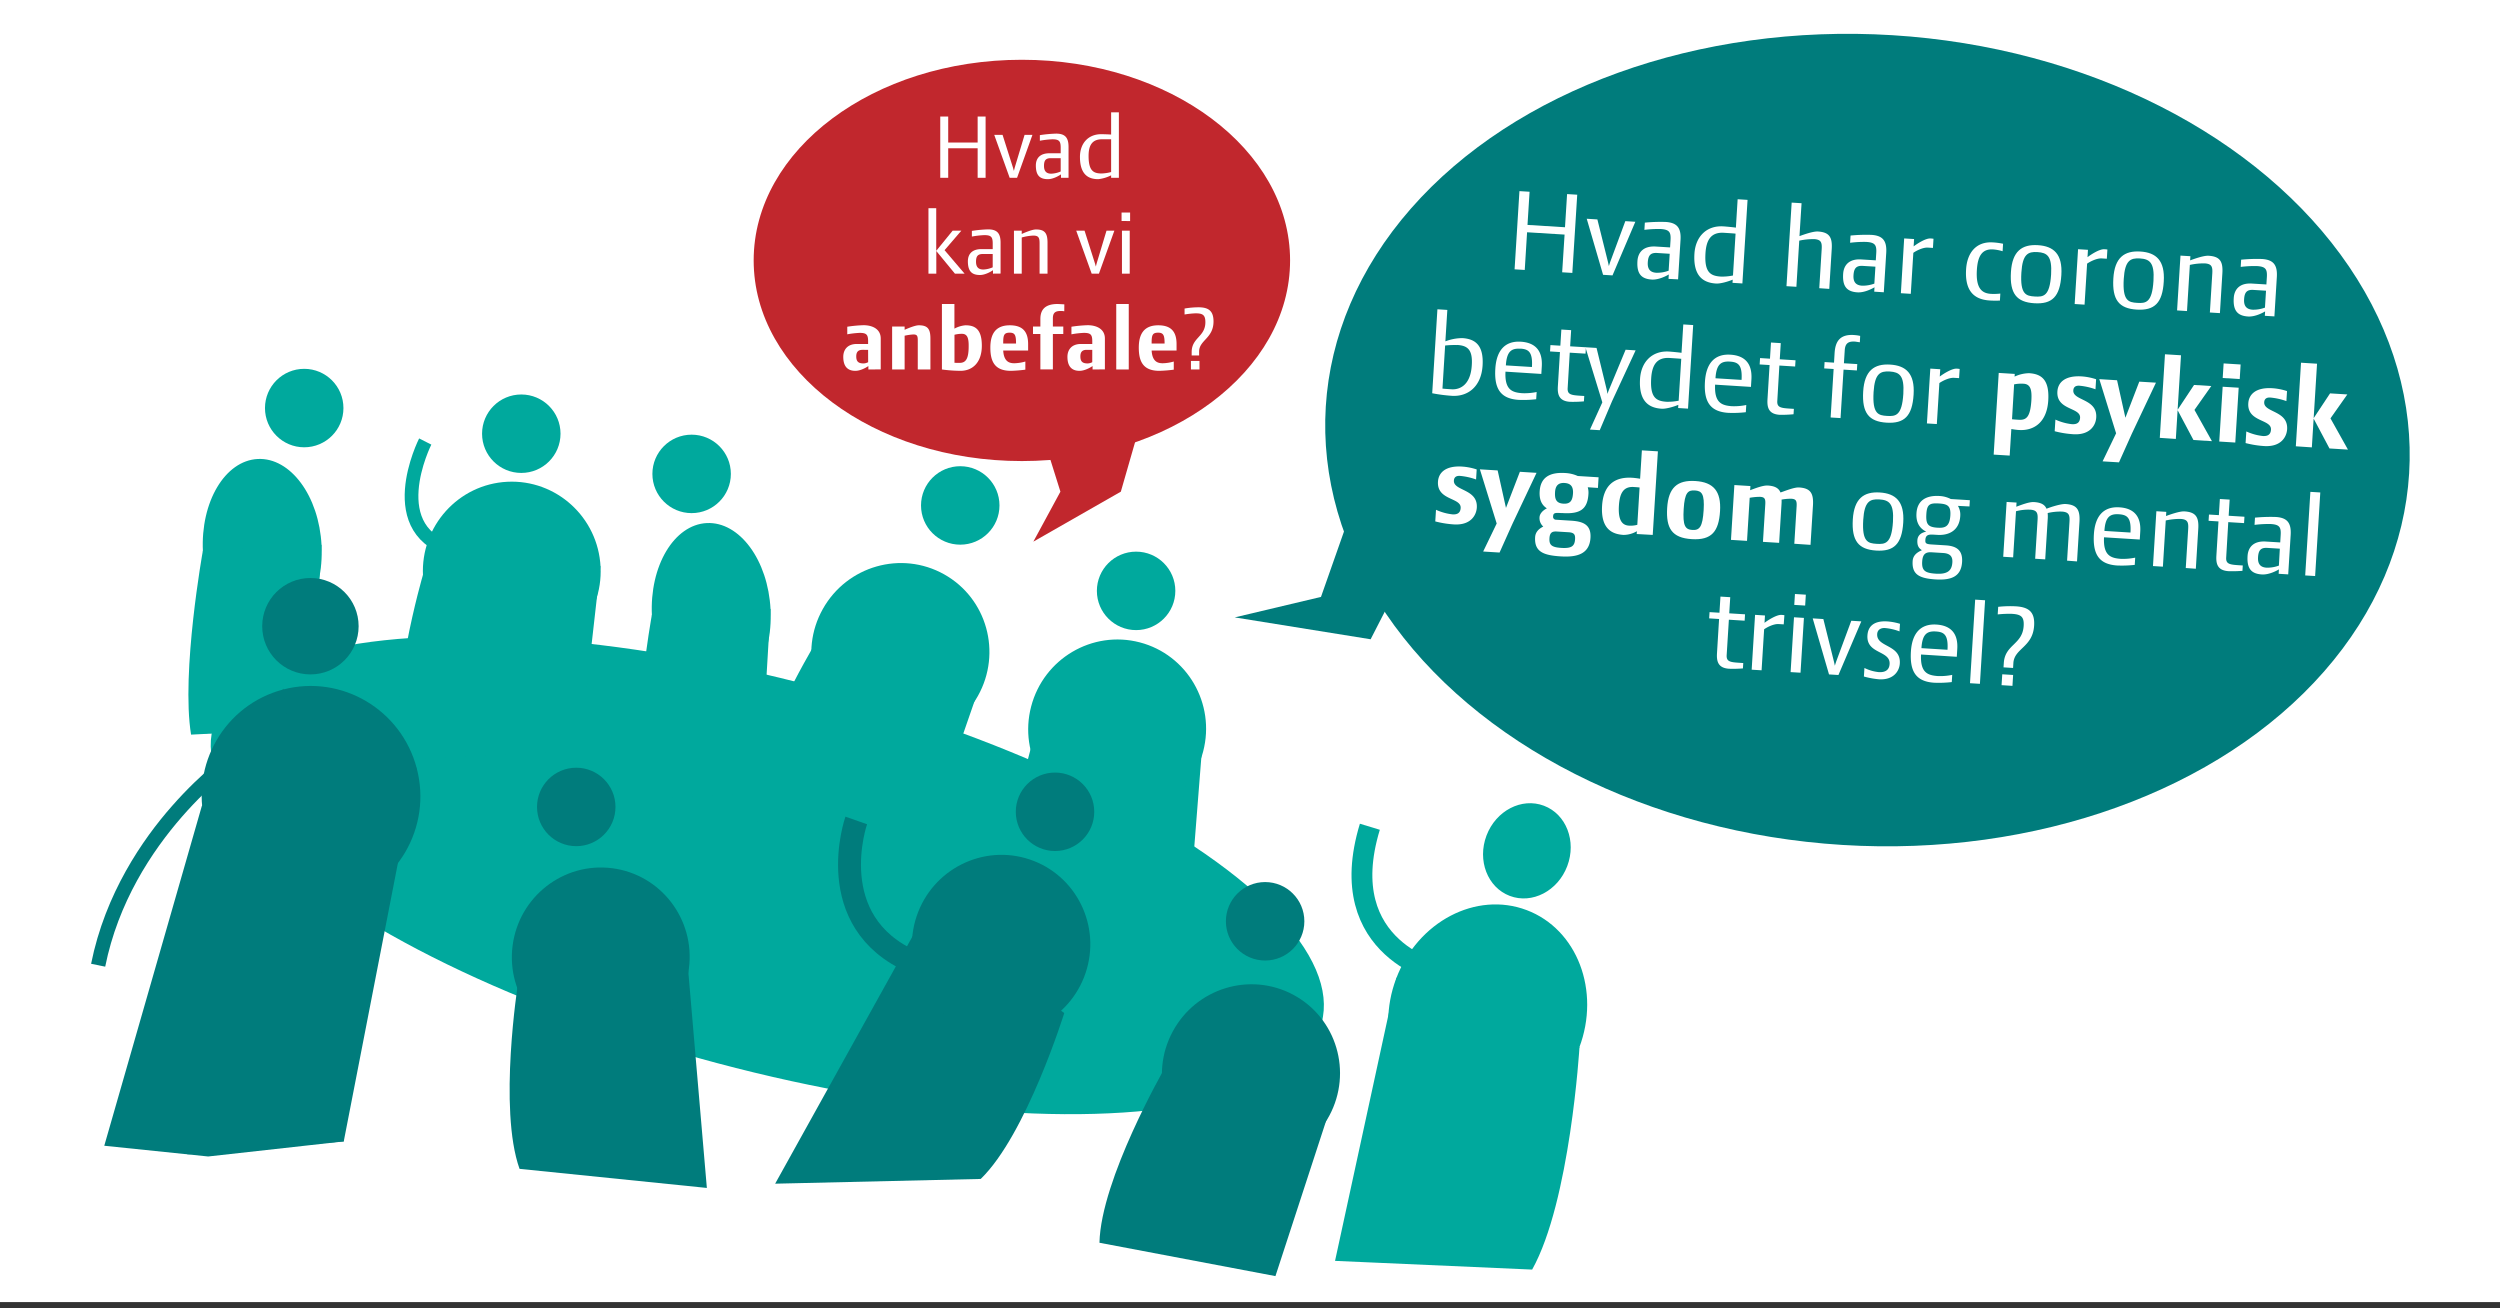 <svg id="Lag_1" data-name="Lag 1" xmlns="http://www.w3.org/2000/svg" viewBox="0 0 1200 628"><rect x="0" y="0" width="1200" height="628" fill="#333333" stroke="none"/><defs><style>.cls-1{fill:#fff;}.cls-2{fill:#00a99d;}.cls-3,.cls-5,.cls-6{fill:none;stroke-miterlimit:10;}.cls-3,.cls-6{stroke:#00a99d;}.cls-3{stroke-width:10px;}.cls-4{fill:#007c7c;}.cls-5{stroke:#007c7c;stroke-width:11px;}.cls-6{stroke-width:6.57px;}.cls-7{fill:#c1272d;}</style></defs><title>psyk børnwork2 SVG</title><rect class="cls-1" y="-3" width="1200" height="628"/><ellipse class="cls-2" cx="368.33" cy="420.15" rx="93.34" ry="275.35" transform="translate(-132.47 667.94) rotate(-75.09)"/><ellipse class="cls-2" cx="732.9" cy="408.39" rx="23.14" ry="20.72" transform="translate(91.53 949.29) rotate(-69.27)"/><ellipse class="cls-2" cx="714.1" cy="486.27" rx="52.84" ry="46.96" transform="translate(6.55 982.02) rotate(-69.27)"/><path class="cls-2" d="M640.82,605.22l29.5-135.93,87.84,33.24s-4.46,74.2-22.73,106.87Z"/><path class="cls-3" d="M692.34,467.26s-53-10.75-34.81-70.42"/><circle class="cls-2" cx="250.22" cy="208.18" r="18.83"/><circle class="cls-2" cx="146.02" cy="195.87" r="18.83"/><ellipse class="cls-2" cx="245.63" cy="274.2" rx="42.67" ry="42.99" transform="translate(-13.4 12.63) rotate(-2.87)"/><path class="cls-2" d="M278.21,360.22l10-88.47L203,276s-17.17,58.66-10.65,88.5Z"/><ellipse class="cls-2" cx="125.86" cy="263.26" rx="28.51" ry="42.99" transform="translate(-13.01 6.62) rotate(-2.87)"/><path class="cls-2" d="M149.08,349.75l5.24-88.23-56.95,2.85s-10.51,58.33-5.66,88.25Z"/><circle class="cls-2" cx="331.98" cy="227.47" r="18.83"/><ellipse class="cls-2" cx="341.38" cy="294.03" rx="28.51" ry="42.99" transform="translate(-14.28 17.44) rotate(-2.87)"/><path class="cls-2" d="M364.6,380.53l5.24-88.23-56.95,2.85s-10.51,58.33-5.66,88.25Z"/><path class="cls-2" d="M570.49,441.57l7-88.78-82.17,4.58S478.1,416,484.62,445.87Z"/><circle class="cls-2" cx="545.33" cy="283.62" r="18.83"/><ellipse class="cls-2" cx="536.25" cy="349.95" rx="42.99" ry="42.67" transform="translate(62.03 780.24) rotate(-75.35)"/><path class="cls-2" d="M442.19,410.47l29.12-84.16L390.64,310S359.23,362.46,358,393Z"/><circle class="cls-2" cx="460.92" cy="242.61" r="18.83"/><ellipse class="cls-2" cx="432.17" cy="313.18" rx="42.99" ry="42.67" transform="translate(-52.28 537.14) rotate(-60.74)"/><path class="cls-4" d="M339.29,570.21l-9.72-113.3-80.92,15s-9.54,60.38.73,89.14Z"/><circle class="cls-4" cx="276.6" cy="387.33" r="18.83"/><ellipse class="cls-4" cx="288.35" cy="459.35" rx="42.99" ry="42.67" transform="translate(-204.02 686.77) rotate(-82.67)"/><path class="cls-4" d="M612.21,612.53l27.63-84.66L558.9,513s-30.48,53-31.16,83.52Z"/><circle class="cls-4" cx="607.26" cy="442.22" r="18.83"/><ellipse class="cls-4" cx="600.48" cy="515.43" rx="42.99" ry="42.67" transform="translate(-137.79 800.37) rotate(-61.75)"/><path class="cls-4" d="M372.07,568.17,444.92,437l65.92,49.27s-18.15,58.37-40.09,79.62Z"/><circle class="cls-4" cx="506.41" cy="389.66" r="18.83"/><ellipse class="cls-4" cx="480.8" cy="457.39" rx="42.99" ry="42.67" transform="matrix(0.32, -0.95, 0.95, 0.32, -107.84, 763.79)"/><circle class="cls-4" cx="149" cy="300.58" r="23.14"/><ellipse class="cls-4" cx="149.27" cy="382.1" rx="52.46" ry="52.84" transform="translate(-91.53 49.99) rotate(-14.61)"/><path class="cls-4" d="M165,547.87l34.9-179.37L98.41,395S74.64,519.8,90,554.08Z"/><polygon class="cls-4" points="136.03 330.53 165.04 547.87 99.92 555.11 50.05 549.96 96.85 386.98 136.03 330.53"/><path class="cls-4" d="M50.5,464c12.37-61.72,64.35-97.63,64.88-98l-3.9-5.74c-.56.38-13.93,9.53-29,26.73-14,15.89-32,41.91-38.75,75.63Z"/><path class="cls-5" d="M411,393.82s-17.08,48.68,27.28,68"/><path class="cls-6" d="M204.11,211.93s-22.4,44.22,15.49,52.78"/><ellipse class="cls-4" cx="896.46" cy="211.26" rx="194.71" ry="260.5" transform="translate(630.17 1092.94) rotate(-86.46)"/><path class="cls-1" d="M749.84,130.7,751,112.6l-18-1.11-1.12,18.09-4.88-.3,2.33-37.54,4.87.3-1,15.92,18,1.12,1-15.92,4.87.3L754.72,131Z"/><path class="cls-1" d="M774,132.19l-4.52-.28L761.63,105l5.11.32,5.1,20.48c.15.54.33,1.43.42,1.91h0c.15-.52.45-1.44.59-1.85l7.3-19.71,4.81.3Z"/><path class="cls-1" d="M800.89,133.86l.13-2.12c-.68.43-4.65,2.66-8.17,2.45-5.11-.32-7.25-2.87-6.88-8.86.26-4.23,2.87-7.31,8.74-7l6.93.43.22-3.47c.24-3.93-.63-5.11-4.8-5.37a55.49,55.49,0,0,0-7.75.41l.21-3.47a80,80,0,0,1,10-.32c5.4.33,7.49,2.76,7.13,8.64l-1.17,18.91Zm.57-12.05-6.05-.38c-3.29-.2-4.27,1.33-4.47,4.5s1.12,4.85,4.17,5a15.79,15.79,0,0,0,5.84-1Z"/><path class="cls-1" d="M831.61,135.76l.09-1.53c-1.94.83-5.78,2-8,1.87-5.81-.36-11.06-3.23-10.37-14.33.5-8.1,5.74-13.62,13.9-13.11,1.18.07,4.87.42,6,.61l.84-13.63,4.76.3-2.48,40.12Zm1.46-23.61c-.82-.11-4.23-.32-5.58-.41-6.28-.39-8.47,3.55-8.86,9.77-.57,9.17,2.33,10.94,7.38,11.25a25.81,25.81,0,0,0,5.82-.52Z"/><path class="cls-1" d="M873.25,138.34l1.15-18.56c.21-3.29-.17-4.79-3.58-5a31.77,31.77,0,0,0-7.18.73l-1.37,22.15-4.76-.29L860,97.25l4.75.29-1,15.8c1.93-.7,6.52-2.37,8.87-2.22,5.4.34,7,2.67,6.6,8.55l-1.17,19Z"/><path class="cls-1" d="M899.63,140l.13-2.11c-.68.43-4.65,2.66-8.17,2.44-5.12-.31-7.26-2.86-6.88-8.86.26-4.23,2.87-7.31,8.74-6.94l6.93.43.22-3.47c.24-3.93-.63-5.11-4.8-5.37a54,54,0,0,0-7.75.41l.21-3.47a78.15,78.15,0,0,1,10-.32c5.4.33,7.49,2.76,7.13,8.63l-1.17,18.92Zm.57-12-6.06-.37c-3.28-.21-4.26,1.33-4.46,4.5s1.11,4.84,4.17,5a16,16,0,0,0,5.84-1Z"/><path class="cls-1" d="M927.81,119l-2.41-.15c-2.58-.16-6,1.75-7,2.51l-1.22,19.68-4.76-.3L914,114.45l4.76.29-.22,3.53c1.55-1.2,5.79-4,8.14-3.8a10.05,10.05,0,0,1,1.4.14Z"/><path class="cls-1" d="M955,144.23c-9-.56-11.81-6.39-11.27-15,.48-7.75,4.72-13.39,12.83-12.88a32.77,32.77,0,0,1,4.91.65l-.22,3.59a20.89,20.89,0,0,0-4.55-.87c-5.17-.32-7.38,3-7.8,9.83-.58,9.28,2.72,11.26,6.83,11.51a29,29,0,0,0,4.43-.14l-.2,3.35A43.25,43.25,0,0,1,955,144.23Z"/><path class="cls-1" d="M976.46,145.56c-8.46-.52-11.86-4.63-11.21-15,.62-10,5.3-13.35,12.94-12.88S990.07,122,989.45,132C988.8,142.43,985,146.09,976.46,145.56ZM978,121c-4.58-.29-7.2,1-7.74,9.84-.66,10.57,2.31,11.23,6.42,11.48s7.2,0,7.85-10.6C985.06,122.92,982.62,121.29,978,121Z"/><path class="cls-1" d="M1011.28,124.19l-2.41-.15c-2.59-.16-6,1.75-7.06,2.51l-1.22,19.68-4.75-.3,1.63-26.31,4.75.29-.21,3.53c1.54-1.2,5.78-4,8.13-3.8a10.2,10.2,0,0,1,1.41.14Z"/><path class="cls-1" d="M1025.62,148.61c-8.45-.53-11.86-4.63-11.21-15,.62-10,5.31-13.35,12.94-12.88s11.88,4.34,11.26,14.38C1038,145.48,1034.14,149.13,1025.62,148.61Zm1.53-24.56c-4.59-.28-7.2,1-7.75,9.84-.65,10.57,2.31,11.23,6.43,11.49s7.19,0,7.84-10.6C1034.22,126,1031.79,124.34,1027.15,124.05Z"/><path class="cls-1" d="M1060.74,150l1.15-18.57c.21-3.29-.17-4.78-3.58-5a29.91,29.91,0,0,0-7.18.73l-1.37,22.15L1045,149l1.63-26.31,4.76.29-.13,2c1.94-.71,6.52-2.37,8.87-2.22,5.4.33,7,2.67,6.6,8.54l-1.17,19Z"/><path class="cls-1" d="M1087.12,151.59l.13-2.12c-.68.44-4.65,2.67-8.17,2.45-5.11-.32-7.26-2.87-6.88-8.86.26-4.23,2.87-7.31,8.74-6.95l6.93.43.22-3.46c.24-3.94-.63-5.12-4.8-5.37a55.7,55.7,0,0,0-7.75.4l.21-3.46a77.91,77.91,0,0,1,10-.33c5.4.34,7.49,2.77,7.13,8.64l-1.17,18.91Zm.57-12.05-6.06-.38c-3.28-.2-4.26,1.33-4.46,4.5s1.12,4.85,4.17,5a16,16,0,0,0,5.84-1Z"/><path class="cls-1" d="M697,190a76.18,76.18,0,0,1-9.54-1.24l2.5-40.3,4.76.3-.94,15.09a23,23,0,0,1,8.12-1.56c5.93.37,10.36,3.12,9.74,13.17S704.66,190.43,697,190Zm2.39-24.38a43.58,43.58,0,0,0-5.73.23l-1.28,20.68c.82.11,3,.24,4.34.33,4.58.28,9.18-2.62,9.73-11.43C707,167.63,704.24,165.87,699.42,165.58Z"/><path class="cls-1" d="M722.63,178.39c-.42,8.65,3.09,10,8.08,10.35a29,29,0,0,0,6.88-.57l-.22,3.46a54.67,54.67,0,0,1-8.39.31c-8.87-.55-11.81-5.51-11.22-15,.54-8.69,4.61-13.39,12.24-12.92,7,.44,10.52,4.37,10.06,11.89l-.22,3.58Zm7.11-11c-4.23-.27-6.51,1.24-6.92,8l12.51.77C735.78,168.77,733.56,167.57,729.74,167.34Z"/><path class="cls-1" d="M753.63,192.87c-5.41-.33-6.09-3.62-5.85-7.49l1-16.39-4.76-.3.19-3.05,4.76.29.48-7.75,4.7.29-.48,7.76,7.57.46-.18,3.06-7.58-.47-1,17c-.2,3.17,1.73,3.4,6.43,3.7l1.53.09-.16,2.59A60.15,60.15,0,0,1,753.63,192.87Z"/><path class="cls-1" d="M773.75,192.65l-5.87,13.84-4.7-.29,5.94-13.07L761,166.68l5.34.33,4.89,20.06c.14.6.27,1.43.36,1.91h.06a16.75,16.75,0,0,1,.64-1.85l8-19.26,4.81.3Z"/><path class="cls-1" d="M805.51,195.85l.09-1.53c-1.93.83-5.78,2-8,1.87-5.82-.36-11.07-3.22-10.38-14.33.5-8.1,5.74-13.61,13.91-13.11,1.17.07,4.86.42,6,.61l.85-13.63,4.75.3-2.48,40.12ZM807,172.24c-.82-.11-4.22-.32-5.57-.41-6.29-.38-8.48,3.55-8.86,9.77-.57,9.17,2.33,10.94,7.38,11.25a25.78,25.78,0,0,0,5.81-.52Z"/><path class="cls-1" d="M823.25,184.63c-.42,8.64,3.09,10,8.08,10.35a28.94,28.94,0,0,0,6.88-.58l-.22,3.46a54.67,54.67,0,0,1-8.39.31c-8.87-.55-11.81-5.51-11.22-15,.54-8.7,4.61-13.4,12.24-12.92,7,.43,10.52,4.36,10.06,11.88l-.22,3.58Zm7.11-11.06c-4.23-.26-6.51,1.25-6.93,8l12.52.78C836.4,175,834.18,173.81,830.36,173.57Z"/><path class="cls-1" d="M854.25,199.11c-5.41-.34-6.09-3.62-5.85-7.5l1-16.39-4.76-.29.19-3.06,4.76.3.48-7.76,4.7.29-.48,7.76,7.57.47-.19,3-7.57-.47-1,17c-.2,3.17,1.73,3.41,6.43,3.7l1.53.09-.16,2.59A60.12,60.12,0,0,1,854.25,199.11Z"/><path class="cls-1" d="M892.73,164.28c-.41,0-1.87-.29-2.4-.32-3.41-.21-4.67,1.12-4.86,4.24l-.39,6.17,6.41.39-.19,3.06-6.4-.4-1.44,23.26-4.76-.29,1.44-23.27-4.52-.28.18-3.05,4.53.28.28-4.64c.34-5.35,2.39-9.05,9.27-8.62a19.46,19.46,0,0,1,3,.42Z"/><path class="cls-1" d="M905.55,202.88c-8.46-.53-11.86-4.63-11.22-15,.62-10,5.31-13.35,12.95-12.88s11.88,4.34,11.25,14.38C917.89,199.75,914.07,203.4,905.55,202.88Zm1.52-24.56c-4.58-.28-7.2,1-7.75,9.84-.65,10.57,2.32,11.23,6.43,11.48s7.19,0,7.85-10.6C914.14,180.23,911.71,178.61,907.07,178.32Z"/><path class="cls-1" d="M940.36,181.5l-2.4-.14c-2.59-.16-6,1.75-7.06,2.51l-1.22,19.67-4.76-.29,1.63-26.32,4.76.3-.22,3.52c1.55-1.2,5.79-3.94,8.14-3.8a12,12,0,0,1,1.41.15Z"/><path class="cls-1" d="M969.07,206.4c-1.18-.07-2.46-.27-3.63-.46l-.79,12.74-7.69-.47L959.39,179l7.69.48-.08,1.29a17.12,17.12,0,0,1,6.94-1.64c5.94.37,9.84,3.09,9.22,13.13S976.71,206.87,969.07,206.4Zm2.26-22.21a17.24,17.24,0,0,0-4.56.31l-1,16.74c.82.11,1.82.17,3.17.25,3.76.24,5.62-1.3,6.13-9.47C975.31,187.5,974.85,184.41,971.33,184.19Z"/><path class="cls-1" d="M995.18,208.43a46.58,46.58,0,0,1-8.93-1.44l.35-5.58a25.86,25.86,0,0,0,7.94,2.2c2.29.14,3.75-.65,3.9-3.06.32-5.11-11.45-3.54-10.89-12.64.25-4.12,3.37-7.75,11.65-7.24a28.28,28.28,0,0,1,6.93,1.37l-.3,4.82a31.09,31.09,0,0,0-7.73-1.72c-1.94-.12-2.82.77-2.91,2.24-.31,5.05,11.55,3.9,11,13C1006,204.08,1003.23,208.93,995.18,208.43Z"/><path class="cls-1" d="M1023.26,208.22l-6.15,13.71-7.87-.48,6.49-13.46-8.06-26,8.52.53,4,18,6.67-17.33,8,.49Z"/><path class="cls-1" d="M1036.7,210.17l2.49-40.12,7.69.48-1.62,26.14,7.88-11.89,8.28.51-8.08,11.47,8.39,15-8.87-.55-7.61-14.32-.85,13.8Z"/><path class="cls-1" d="M1065.25,211.94l1.63-26.31,7.69.47-1.63,26.32Zm1.65-30.5.44-7,8.16.51-.43,7Z"/><path class="cls-1" d="M1086.81,214.11a47.37,47.37,0,0,1-8.93-1.44l.35-5.58a25.86,25.86,0,0,0,7.94,2.2c2.29.14,3.75-.65,3.9-3.06.32-5.11-11.45-3.54-10.89-12.65.26-4.11,3.37-7.75,11.65-7.23a28.46,28.46,0,0,1,6.94,1.37l-.3,4.81a31.28,31.28,0,0,0-7.74-1.71c-1.94-.12-2.82.77-2.91,2.23-.31,5.06,11.55,3.9,11,13C1097.58,209.76,1094.86,214.6,1086.81,214.11Z"/><path class="cls-1" d="M1102,214.22l2.49-40.12,7.69.48-1.62,26.14,7.87-11.9,8.29.51-8.09,11.48,8.39,15-8.87-.55-7.6-14.33-.86,13.81Z"/><path class="cls-1" d="M697.86,251.72a47.37,47.37,0,0,1-8.93-1.44l.35-5.58a25.86,25.86,0,0,0,7.94,2.2c2.29.14,3.75-.65,3.9-3.06.32-5.11-11.45-3.54-10.89-12.65.26-4.11,3.37-7.75,11.65-7.23a28.28,28.28,0,0,1,6.93,1.37l-.29,4.82a30.83,30.83,0,0,0-7.74-1.72c-1.94-.12-2.82.77-2.91,2.24-.31,5.05,11.55,3.9,11,13C708.63,247.37,705.91,252.21,697.86,251.72Z"/><path class="cls-1" d="M725.94,251.51l-6.15,13.71-7.87-.49,6.49-13.45-8.06-26,8.52.52,4,18,6.67-17.34,8,.5Z"/><path class="cls-1" d="M762.12,233.88a9.49,9.49,0,0,1,.33,3.26c-.45,7.23-3.9,9.67-12.36,9.14l-.59,0c-2.88-.18-3.94-.19-4,1.52a1.39,1.39,0,0,0,1.37,1.67l7.16.45c5.47.33,9.81,1.66,9.4,8.24-.47,7.64-6.24,9.41-14.23,8.91-8.23-.51-12.78-2.15-12.34-9.25.15-2.41,1.72-4,3.91-5.07a5.41,5.41,0,0,1-1.79-4.53c.11-1.71,1.62-3.26,3.51-4.21-2.5-1.63-3.69-4.18-3.45-8.17.42-6.76,4.88-9.25,12.28-8.79a16.68,16.68,0,0,1,6,1.43l10,.62-.31,5.11ZM753,255.48l-5.76-.35c-2.23-.14-3.34.56-3.5,3.2-.2,3.23,1,4.37,5.67,4.66,4.87.3,6.41-.78,6.62-4.13C756.16,256.8,755.76,255.66,753,255.48Zm-2-23.65c-2.35-.14-4.34.68-4.57,4.32-.2,3.29.43,5.39,4,5.61s4.41-1.79,4.62-5.08C755.21,233,753.39,232,751,231.83Z"/><path class="cls-1" d="M785.61,256.33l.09-1.35a12.77,12.77,0,0,1-6.37,1.78c-4.64-.28-11.07-2.1-10.33-14,.53-8.58,4.7-14,14.39-13.44,1.18.07,2.7.28,3.86.47l.85-13.62,7.69.47-2.48,40.12ZM787,234c-.82-.11-1.47-.15-2.82-.24-5-.31-6.74,3.12-7.1,8.94-.43,6.93,1.48,9.41,4.83,9.61a12.49,12.49,0,0,0,4-.4Z"/><path class="cls-1" d="M812.05,258.79c-9.57-.59-12.41-5.25-11.81-15s4.91-13.44,13.54-12.9,12.44,4.84,11.84,14.47S821.69,259.39,812.05,258.79Zm1.45-23.38c-3.29-.2-4.84,1.06-5.33,8.87-.49,8.05.69,9.89,4.16,10.1s4.92-1.46,5.42-9.51C818.23,237.06,816.85,235.62,813.5,235.41Z"/><path class="cls-1" d="M861.27,261l1.1-17.85c.17-2.71-.24-3.62-2.54-3.76a25,25,0,0,0-4.68.42,15.44,15.44,0,0,1,0,1.76l-1.17,19-7.76-.48,1.11-17.86c.17-2.7-.19-3.61-2.48-3.75a28.56,28.56,0,0,0-5,.46l-1.28,20.68-7.7-.48,1.63-26.32,7.7.48-.13,2c1.93-.71,6.11-2.4,8.46-2.25,3.34.21,5.23,1.21,6.1,3.33l.48-.15c1.93-.65,6.16-2.39,8.45-2.25,5.41.34,7,2.68,6.67,8.55l-1.18,19Z"/><path class="cls-1" d="M900.57,264.27c-8.46-.52-11.86-4.62-11.22-15,.63-10,5.31-13.35,12.95-12.88s11.88,4.34,11.26,14.38C912.91,261.15,909.09,264.8,900.57,264.27Zm1.52-24.55c-4.58-.28-7.2,1-7.74,9.84-.66,10.57,2.31,11.23,6.42,11.48s7.2,0,7.85-10.6C909.17,241.63,906.73,240,902.09,239.72Z"/><path class="cls-1" d="M939.81,242.82a8.31,8.31,0,0,1,1.11,4.91c-.41,6.69-5.18,9.41-11.11,9l-1.47-.09c-2.35-.15-4-.07-4.16,2.45-.09,1.47.05,2.07,2.81,2.24l6.87.43c5,.3,8.3,2.1,7.94,8-.43,6.88-5,8.84-12.73,8.36-8-.5-11.4-2.48-11-8.82.18-2.82,2.21-4.23,4.45-5.21-1.36-.85-2.35-2-2.18-4.79.11-1.77,1.16-3.53,4.27-4.1-3.1-1.49-5-4.32-4.7-8.85.38-6.22,4.78-8.66,11.06-8.27a13.13,13.13,0,0,1,5.4,1.45l9.16.57-.18,3Zm-7.12,22.62-5.52-.34c-3-.19-4.3,1-4.52,4.43-.28,4.53,1.55,5.52,6.6,5.84,5.34.33,7.63-1.3,7.88-5.41C937.29,267.32,936.28,265.66,932.69,265.44Zm-1.94-23.77c-4.47-.27-5.81.41-6.1,5.05-.3,4.93.79,6.3,5.38,6.58,3.52.22,5.8-.46,6.14-5.87C936.45,242.91,934.92,241.93,930.75,241.67Z"/><path class="cls-1" d="M992.2,269.12l1.15-18.56c.2-3.29-.18-4.78-3.65-5a26.75,26.75,0,0,0-6.82.7,18.05,18.05,0,0,1,0,3.24l-1.18,19-4.82-.3,1.15-18.56c.21-3.29-.17-4.79-3.58-5a23.05,23.05,0,0,0-6.77.76l-1.37,22.14-4.76-.29,1.63-26.32,4.76.3-.12,2c1.93-.7,6.1-2.39,8.45-2.24,3.29.2,5.18,1.14,6.05,3.2,2.18-.87,7-2.39,9.16-2.26,5.41.33,7,2.68,6.67,8.55l-1.18,19Z"/><path class="cls-1" d="M1009.93,257.9c-.42,8.64,3.09,10,8.09,10.35a28.85,28.85,0,0,0,6.87-.58l-.21,3.47a56.53,56.53,0,0,1-8.39.3c-8.87-.55-11.81-5.51-11.22-15,.54-8.7,4.6-13.4,12.24-12.92,7,.43,10.52,4.36,10,11.88l-.22,3.58Zm7.11-11.06c-4.23-.26-6.5,1.25-6.92,8l12.51.78C1023.09,248.28,1020.86,247.08,1017,246.84Z"/><path class="cls-1" d="M1049.17,272.65l1.15-18.56c.21-3.29-.17-4.79-3.58-5a30.35,30.35,0,0,0-7.18.74L1038.19,272l-4.76-.29,1.63-26.32,4.76.3-.13,2c1.93-.7,6.52-2.36,8.87-2.22,5.4.34,7,2.68,6.6,8.55L1054,273Z"/><path class="cls-1" d="M1069.71,274.16c-5.4-.33-6.08-3.62-5.84-7.49l1-16.39-4.75-.3.19-3,4.75.29.48-7.75,4.7.29-.48,7.75,7.58.47-.19,3.06-7.58-.47-1,17c-.19,3.18,1.74,3.41,6.44,3.71l1.52.09-.16,2.58A57.67,57.67,0,0,1,1069.71,274.16Z"/><path class="cls-1" d="M1093.75,275.42l.13-2.12c-.67.43-4.64,2.66-8.17,2.44-5.11-.31-7.25-2.86-6.88-8.85.26-4.23,2.87-7.32,8.75-6.95l6.93.43.21-3.47c.25-3.93-.62-5.11-4.79-5.37a54,54,0,0,0-7.75.41l.21-3.47a78.15,78.15,0,0,1,10-.32c5.4.33,7.49,2.76,7.13,8.64l-1.18,18.91Zm.57-12.06-6-.37c-3.29-.21-4.27,1.33-4.46,4.5s1.11,4.84,4.17,5a16,16,0,0,0,5.84-1Z"/><path class="cls-1" d="M1106.5,276.21l2.48-40.12,4.76.29-2.48,40.12Z"/><path class="cls-1" d="M830,321c-5.4-.33-6.08-3.62-5.84-7.49l1-16.39-4.76-.3.19-3,4.75.29.48-7.75,4.7.29-.48,7.75,7.58.47-.19,3.06-7.57-.47-1.06,17c-.19,3.18,1.74,3.41,6.44,3.7l1.52.1-.16,2.58A57.67,57.67,0,0,1,830,321Z"/><path class="cls-1" d="M856.19,299.7l-2.41-.15c-2.58-.16-6,1.75-7,2.52l-1.22,19.67-4.76-.29,1.63-26.32,4.76.3-.22,3.52c1.55-1.2,5.79-3.94,8.14-3.8a11.78,11.78,0,0,1,1.4.15Z"/><path class="cls-1" d="M859.49,322.61l1.63-26.32,4.76.3-1.63,26.31Zm1.76-32.26.32-5.23,5.23.32-.32,5.23Z"/><path class="cls-1" d="M882.45,324l-4.52-.28-7.83-26.9,5.11.32,5.1,20.48c.15.54.33,1.43.42,1.91h0c.15-.53.45-1.45.59-1.86l7.3-19.71,4.81.3Z"/><path class="cls-1" d="M901.9,326.06a39.23,39.23,0,0,1-7.23-1.33l.26-4.11a19.92,19.92,0,0,0,6.89,2c2.82.17,5-.81,5.19-3.87.42-6.64-11.2-4.7-10.64-13.75.23-3.7,2.39-7.16,9.55-6.72a27.7,27.7,0,0,1,6.07,1.15l-.23,3.64a25.73,25.73,0,0,0-7-1.61c-1.76-.11-3.58.66-3.71,2.89-.4,6.46,11.43,4.9,10.86,14.12C911.71,322,909,326.5,901.9,326.06Z"/><path class="cls-1" d="M922.1,314.16c-.42,8.65,3.09,10,8.09,10.35a28.47,28.47,0,0,0,6.87-.57l-.21,3.46a54.83,54.83,0,0,1-8.4.31c-8.87-.55-11.8-5.51-11.21-15,.54-8.69,4.6-13.39,12.24-12.92,7,.44,10.52,4.37,10,11.89l-.22,3.58Zm7.11-11.05c-4.23-.26-6.5,1.24-6.92,8l12.51.78C935.25,304.54,933,303.34,929.21,303.11Z"/><path class="cls-1" d="M945.6,327.94l2.48-40.11,4.76.29-2.48,40.12Z"/><path class="cls-1" d="M966.42,318.27l-.14,2.35-4.59-.29.14-2.11c.55-8.93,9-8.76,9.53-17.81.28-4.46-1.37-5.51-5.66-5.77a51.35,51.35,0,0,0-6.8.28l.23-3.64a52.05,52.05,0,0,1,8.56-.24c6.23.39,9.09,2.81,8.69,9.27C975.73,310.71,966.86,311.16,966.42,318.27Zm-5.67,10.61.33-5.22,5.22.32-.32,5.23Z"/><polygon class="cls-4" points="651.73 236.31 634.07 286.52 592.67 296.35 657.9 306.85 687.8 248.51 651.73 236.31"/><ellipse class="cls-7" cx="490.5" cy="125" rx="128.74" ry="96.31"/><polygon class="cls-7" points="493 185 509 236 496 260 538 236 559 163 493 185"/><path class="cls-1" d="M469.27,85.35V71.18H455.14V85.35h-3.82V55.94h3.82V68.42h14.13V55.94h3.82V85.35Z"/><path class="cls-1" d="M488.19,85.35h-3.55l-7.41-20.62h4l5,15.74c.14.42.32,1.11.41,1.48h.05c.09-.42.27-1.15.37-1.48l4.74-15.74h3.77Z"/><path class="cls-1" d="M509.27,85.35V83.7c-.51.36-3.5,2.3-6.26,2.3-4,0-5.8-1.89-5.8-6.58,0-3.32,1.89-5.85,6.49-5.85h5.43V70.86c0-3.09-.74-4-4-4a42.11,42.11,0,0,0-6,.69V64.87a61.32,61.32,0,0,1,7.77-.73c4.24,0,6,1.79,6,6.39V85.35Zm-.14-9.43h-4.74c-2.58,0-3.27,1.24-3.27,3.72s1.11,3.73,3.5,3.73a12.49,12.49,0,0,0,4.51-1.06Z"/><path class="cls-1" d="M533.34,85.35V84.16A17.94,17.94,0,0,1,527.17,86c-4.56,0-8.79-2-8.79-10.68,0-6.35,3.82-10.91,10.22-10.91.92,0,3.82.09,4.74.19V53.92h3.72V85.35Zm0-18.5c-.65,0-3.32,0-4.38,0-4.92,0-6.44,3.17-6.44,8,0,7.18,2.35,8.42,6.31,8.42a20,20,0,0,0,4.51-.69Z"/><path class="cls-1" d="M445.66,131.35V99.92h3.73V120.4l7.87-9.67h4.18l-8.05,9.35L463,131.35h-4.64l-8.93-10.86v10.86Z"/><path class="cls-1" d="M476.63,131.35V129.7c-.5.36-3.49,2.3-6.25,2.3-4,0-5.8-1.89-5.8-6.58,0-3.32,1.88-5.85,6.49-5.85h5.43v-2.71c0-3.09-.74-4-4-4a42.28,42.28,0,0,0-6,.69v-2.72a61.5,61.5,0,0,1,7.78-.73c4.23,0,6,1.79,6,6.39v14.82Zm-.13-9.43h-4.74c-2.58,0-3.27,1.24-3.27,3.72s1.1,3.73,3.5,3.73a12.49,12.49,0,0,0,4.51-1.06Z"/><path class="cls-1" d="M499,131.35V116.81c0-2.58-.37-3.73-3-3.73a23.85,23.85,0,0,0-5.57.92v17.35h-3.73V110.73h3.73v1.57c1.47-.65,5-2.16,6.81-2.16,4.24,0,5.57,1.74,5.57,6.35v14.86Z"/><path class="cls-1" d="M527.49,131.35H524l-7.41-20.62h4l5,15.74c.14.42.32,1.11.42,1.48h0c.09-.42.28-1.15.37-1.48l4.74-15.74h3.77Z"/><path class="cls-1" d="M538.35,106.09V102h4.1v4.1Zm.19,25.26V110.73h3.73v20.62Z"/><path class="cls-1" d="M416.82,177.35V175.7c-.5.36-3.49,2.3-6.25,2.3-4.56,0-5.8-3.18-5.8-6.72,0-3.27,1.88-6.17,6.49-6.17h5.43v-1.33c0-3.09-.74-4-4-4a42.28,42.28,0,0,0-6,.69v-3.64a61.5,61.5,0,0,1,7.78-.73c4.24,0,8.28,1.79,8.28,6.39v14.82Zm-.13-9.43H414c-2.35,0-3,1.33-3,3.17,0,2.49,1.1,3.36,3.5,3.36a5.09,5.09,0,0,0,2.21-.6Z"/><path class="cls-1" d="M440.53,177.35v-14c0-2.12-.32-2.81-2.12-2.81a26.65,26.65,0,0,0-4.19.6v16.2h-6V156.73h6v1.57c1.48-.65,5-2.16,6.81-2.16,4.24,0,5.57,1.74,5.57,6.35v14.86Z"/><path class="cls-1" d="M461,178a71.36,71.36,0,0,1-8.88-.65V145.92h6v11.83a13.29,13.29,0,0,1,5.33-1.61c4.65,0,7.83,1.93,7.83,9.8S467,178,461,178Zm.69-17.77a13.77,13.77,0,0,0-3.54.46v13.44c.64.05,1.42.05,2.48.05,3.08,0,4.33-2.17,4.33-8C465,162.26,464.32,160.23,461.7,160.23Z"/><path class="cls-1" d="M481.54,168.24c.32,5.43,3,6.12,5.34,6.12a20.36,20.36,0,0,0,5.29-.83v3.91a66.68,66.68,0,0,1-6.91.56c-7.59,0-9.89-4.19-9.89-11.14,0-6.4,2.39-10.72,9.34-10.72,6.35,0,8.79,3.26,8.79,9v3.13Zm3.13-8.56c-2.86,0-3.13,1.33-3.13,5.11v.09h6.16C487.7,161.11,487.29,159.68,484.67,159.68Z"/><path class="cls-1" d="M510.85,149.42a7.9,7.9,0,0,0-1.88-.14c-2.67,0-3.59,1.1-3.59,3.54v3.91h5v3.59h-5v17h-6v-17h-3.54v-3.59h3.54V153.1c0-4.19,2-7.18,8.24-7.18.23,0,3,.14,3.26.18Z"/><path class="cls-1" d="M524.43,177.35V175.7c-.5.36-3.5,2.3-6.26,2.3-4.55,0-5.8-3.18-5.8-6.72,0-3.27,1.89-6.17,6.49-6.17h5.43v-1.33c0-3.09-.73-4-4-4a42.1,42.1,0,0,0-6,.69v-3.64a61.5,61.5,0,0,1,7.78-.73c4.23,0,8.28,1.79,8.28,6.39v14.82Zm-.14-9.43h-2.71c-2.35,0-3,1.33-3,3.17,0,2.49,1.1,3.36,3.49,3.36a5.09,5.09,0,0,0,2.21-.6Z"/><path class="cls-1" d="M535.8,177.35V145.92h6v31.43Z"/><path class="cls-1" d="M552.78,168.24c.33,5.43,3,6.12,5.34,6.12a20.31,20.31,0,0,0,5.29-.83v3.91a66.45,66.45,0,0,1-6.9.56c-7.59,0-9.89-4.19-9.89-11.14,0-6.4,2.39-10.72,9.34-10.72,6.35,0,8.79,3.26,8.79,9v3.13Zm3.13-8.56c-2.85,0-3.13,1.33-3.13,5.11v.09H559C559,161.11,558.54,159.68,555.91,159.68Z"/><path class="cls-1" d="M575.57,168.79v1.84H572V169c0-7,6.58-7.27,6.58-14.36,0-3.5-1.34-4.24-4.7-4.24a40.54,40.54,0,0,0-5.29.56v-2.86a40.15,40.15,0,0,1,6.67-.6c4.88,0,7.23,1.75,7.23,6.81C582.47,162.44,575.57,163.22,575.57,168.79Zm-3.92,8.56v-4.09h4.1v4.09Z"/></svg>